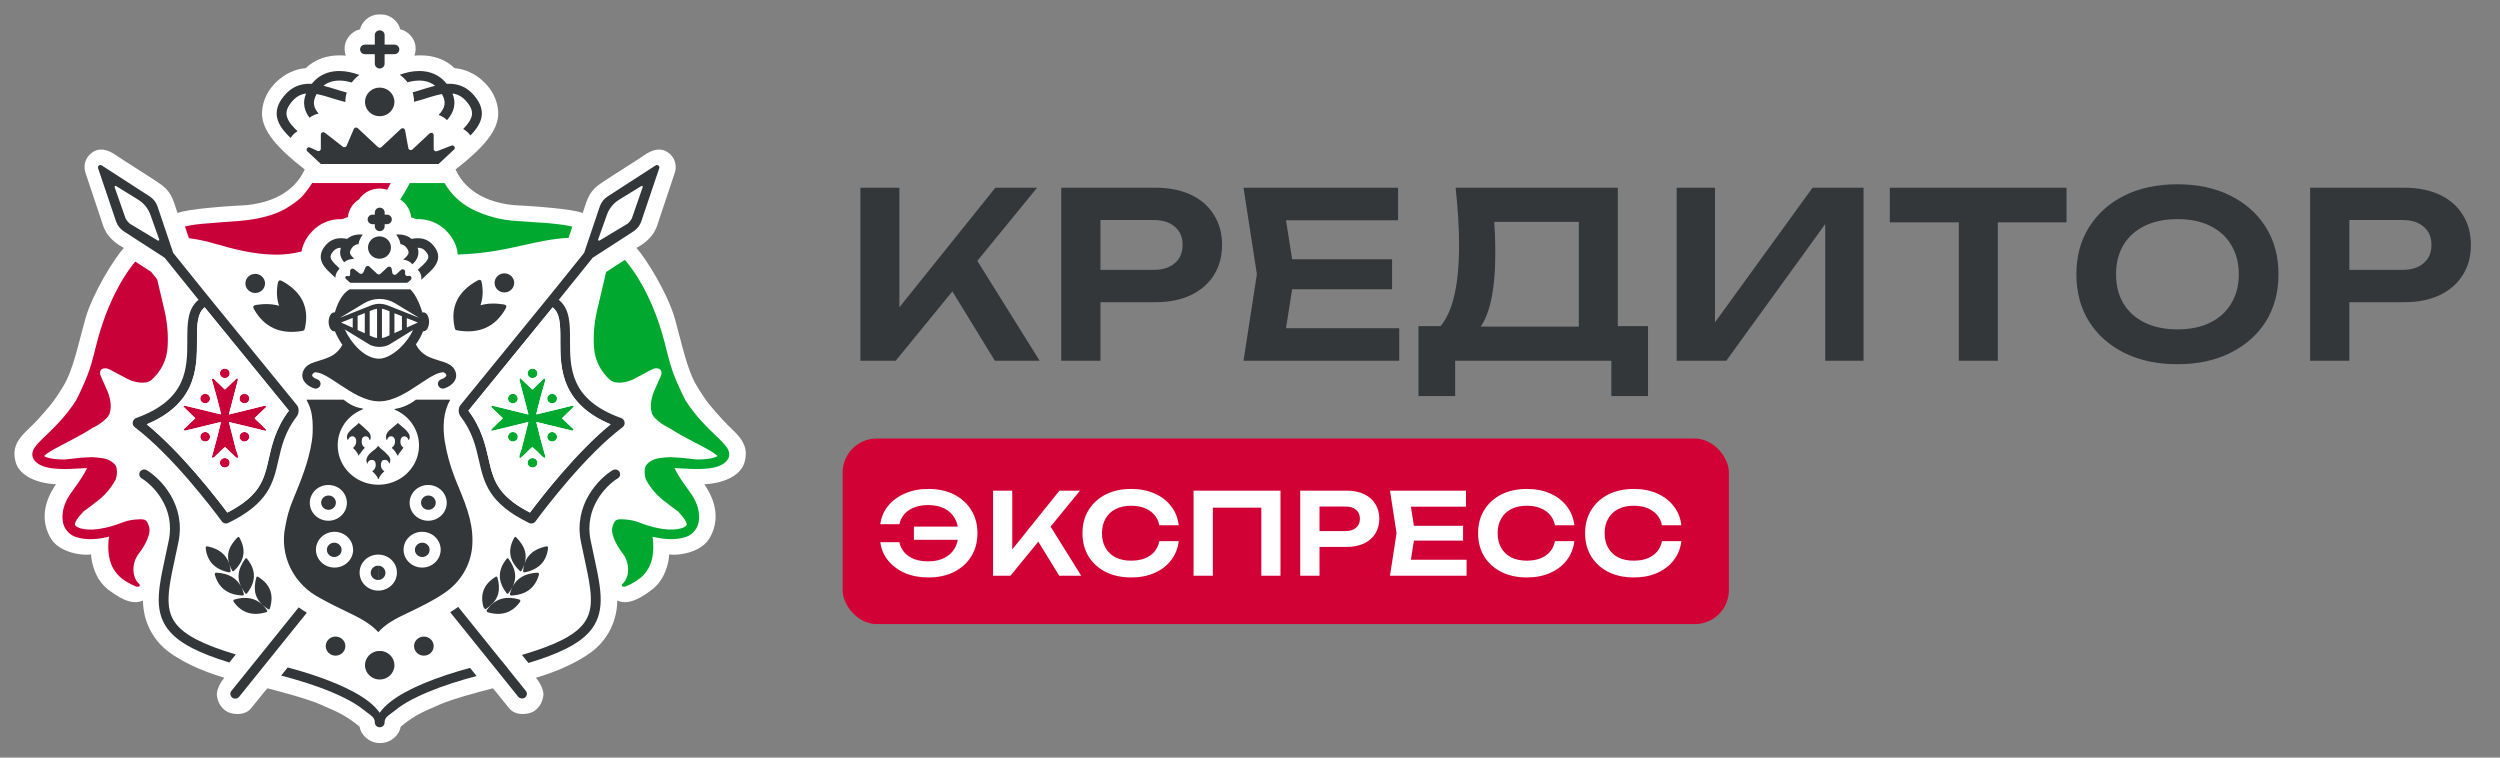 <svg width="165" height="50" viewBox="0 0 165 50" fill="none" xmlns="http://www.w3.org/2000/svg">
<rect x="0" y="0" width="165" height="50" fill="#808080" stroke="none"/>
<path d="M26.415 1.941C26.326 1.487 25.831 0.954 25.155 0.954H25.022C24.345 0.954 23.85 1.487 23.761 1.941C23.288 2.009 22.491 2.672 22.822 3.672C21.531 3.562 20.688 4 20.172 4.501C18.845 4.587 17.381 5.793 17.295 7.378C17.229 8.61 18.339 9.806 20.111 11.184C19.686 12.122 18.666 13.287 16.302 13.537C15.049 13.597 12.378 13.784 11.718 14.061C11.373 13.005 11.285 12.607 10.429 12.037C9.572 11.468 8.089 10.546 7.627 10.224C7.166 9.902 6.508 9.648 5.948 10.176C5.719 10.392 5.48 10.794 5.622 11.347C5.936 12.288 6.587 14.241 6.684 14.523C6.805 14.876 6.932 15.703 8.174 16.363C7.544 17.051 6.107 19.366 5.635 21.034C5.163 22.703 4.852 24.366 4.187 25.473C3.521 26.579 3.224 26.877 2.473 27.714C1.722 28.551 0.66 29.133 1.028 30.48C1.397 31.828 3.464 31.97 3.691 31.955C3.507 32.267 2.336 33.829 3.362 35.546C3.844 36.352 5.132 36.691 6.014 36.594C6.024 37.09 6.267 38.251 7.161 38.929C8.279 39.778 8.914 39.86 9.437 39.637C9.437 40.077 9.51 41.772 11.111 43.012C11.994 43.656 13.227 44.267 14.806 44.731C14.607 44.965 14.233 45.542 14.325 45.97C14.372 46.192 14.439 46.57 14.888 46.91C15.218 47.16 16.121 47.283 16.559 46.762C16.918 46.336 17.475 45.606 17.649 45.428C18.502 45.642 20.4 46.156 21.167 46.505C22.125 46.943 22.67 47.089 23.738 47.963C23.783 48.433 24.317 49.044 25.088 49.044C25.86 49.044 26.393 48.433 26.439 47.963C27.506 47.089 28.052 46.943 29.01 46.505C29.776 46.156 31.674 45.642 32.527 45.428C32.702 45.606 33.259 46.336 33.618 46.762C34.056 47.283 34.959 47.16 35.288 46.91C35.738 46.57 35.804 46.192 35.852 45.97C35.944 45.542 35.569 44.965 35.37 44.731C36.95 44.267 38.182 43.656 39.066 43.012C40.667 41.772 40.739 40.077 40.739 39.637C41.263 39.86 41.898 39.778 43.016 38.929C43.91 38.251 44.153 37.09 44.163 36.594C45.045 36.691 46.332 36.352 46.815 35.546C47.841 33.829 46.67 32.267 46.486 31.955C46.712 31.97 48.78 31.828 49.148 30.48C49.516 29.133 48.454 28.551 47.704 27.714C46.953 26.877 46.656 26.579 45.99 25.473C45.324 24.366 45.014 22.703 44.542 21.034C44.07 19.366 42.632 17.051 42.003 16.363C43.244 15.703 43.371 14.876 43.493 14.523C43.59 14.241 44.241 12.288 44.554 11.347C44.696 10.794 44.458 10.392 44.229 10.176C43.669 9.648 43.011 9.902 42.549 10.224C42.088 10.546 40.605 11.468 39.748 12.037C38.891 12.607 38.803 13.005 38.459 14.061C37.798 13.784 35.127 13.597 33.875 13.537C31.511 13.287 30.491 12.122 30.066 11.184C31.838 9.806 32.948 8.61 32.881 7.378C32.796 5.793 31.332 4.587 30.005 4.501C29.489 4 28.645 3.562 27.354 3.672C27.686 2.672 26.889 2.009 26.415 1.941Z" fill="white"/>
<path d="M25.061 2C25.239 2 25.384 2.141 25.384 2.315V2.945L26.032 2.945C26.211 2.945 26.356 3.086 26.356 3.26C26.356 3.434 26.211 3.575 26.032 3.575H25.384V4.205C25.384 4.379 25.239 4.521 25.061 4.521C24.882 4.521 24.737 4.379 24.737 4.205V3.575H24.089C23.91 3.575 23.765 3.434 23.765 3.26C23.765 3.086 23.91 2.945 24.089 2.945H24.737V2.315C24.737 2.141 24.882 2 25.061 2Z" fill="#333739"/>
<path d="M37.523 15.7L37.773 14.961C37.603 14.916 37.428 14.881 37.248 14.855C36.643 14.766 36.061 14.709 35.502 14.682C35.28 14.672 35.063 14.654 34.846 14.636C34.625 14.618 34.403 14.6 34.174 14.589C33.113 14.541 32.075 14.269 31.134 13.793C30.371 13.393 29.772 12.823 29.339 12.082H27.042C26.85 12.469 26.64 12.829 26.415 13.169C26.812 13.426 27.086 13.849 27.132 14.336C27.242 14.37 27.352 14.412 27.462 14.464C27.731 14.453 28.037 14.476 28.358 14.572C28.977 14.757 29.454 15.151 29.797 15.65C30.037 16.001 30.182 16.392 30.21 16.799C32.039 16.742 33.389 16.441 34.619 16.167C35.603 15.948 36.51 15.746 37.523 15.7Z" fill="#00A82F"/>
<path d="M25.557 12.525C25.397 12.473 25.225 12.445 25.047 12.445C24.479 12.445 23.979 12.73 23.69 13.161C23.288 13.415 23.01 13.838 22.961 14.327C22.842 14.362 22.722 14.407 22.603 14.463C22.396 14.456 22.168 14.469 21.929 14.52C21.227 14.67 20.676 15.086 20.288 15.655C20.089 15.947 19.956 16.267 19.902 16.601C19.345 16.736 18.792 16.808 18.26 16.808C16.728 16.808 15.291 16.399 14.302 16.118C14.037 16.042 13.804 15.976 13.61 15.929C13.307 15.854 12.952 15.788 12.544 15.73C12.518 15.727 12.493 15.724 12.467 15.721L12.207 14.949C12.555 14.863 12.952 14.803 13.397 14.768C14.162 14.702 14.937 14.642 15.721 14.589C16.579 14.527 17.365 14.373 18.08 14.125C18.548 13.966 19.046 13.687 19.573 13.289C20.022 12.947 20.324 12.507 20.623 12.053L20.654 12.082H25.786C25.716 12.232 25.64 12.38 25.557 12.525Z" fill="#C80138"/>
<path d="M34.877 43.757L34.449 43.226C35.6 42.888 36.479 42.557 37.143 42.213C38.046 41.745 38.527 41.267 38.771 40.742C39.018 40.211 39.046 39.582 38.937 38.761C38.861 38.182 38.722 37.54 38.561 36.796L38.561 36.794C38.491 36.474 38.418 36.135 38.344 35.774C37.839 33.318 39.506 31.598 40.433 31.034C40.584 30.942 40.784 30.987 40.879 31.134C40.974 31.282 40.928 31.476 40.776 31.569C39.976 32.055 38.547 33.549 38.979 35.651C39.049 35.992 39.12 36.321 39.188 36.636C39.352 37.394 39.5 38.075 39.58 38.68C39.694 39.543 39.681 40.312 39.361 41.001C39.038 41.697 38.426 42.263 37.447 42.769C36.783 43.113 35.939 43.436 34.877 43.757Z" fill="#333739"/>
<path d="M31.456 44.618L31.023 44.08C30.021 44.351 28.941 44.696 27.968 45.103C27.113 45.462 26.323 45.875 25.741 46.34C25.473 46.553 25.237 46.788 25.061 47.044C24.884 46.788 24.648 46.553 24.381 46.34C23.799 45.875 23.008 45.462 22.153 45.103C21.144 44.681 20.021 44.325 18.989 44.05L18.555 44.589C19.633 44.867 20.835 45.237 21.897 45.682C22.728 46.03 23.455 46.416 23.97 46.827C24.085 46.919 24.186 46.994 24.275 47.06C24.588 47.293 24.737 47.403 24.737 47.685C24.737 47.859 24.882 48 25.061 48C25.239 48 25.384 47.859 25.384 47.685C25.384 47.403 25.533 47.293 25.846 47.06C25.935 46.994 26.036 46.919 26.151 46.827C26.666 46.416 27.393 46.03 28.224 45.682C29.25 45.253 30.407 44.892 31.456 44.618Z" fill="#333739"/>
<path d="M12.674 42.769C13.315 43.102 14.125 43.414 15.137 43.725L15.564 43.194C14.466 42.867 13.622 42.546 12.978 42.213C12.075 41.745 11.594 41.267 11.35 40.742C11.104 40.211 11.075 39.582 11.184 38.761C11.26 38.183 11.399 37.541 11.56 36.797L11.56 36.794C11.63 36.474 11.703 36.135 11.777 35.774C12.282 33.318 10.615 31.598 9.688 31.034C9.537 30.942 9.337 30.987 9.242 31.134C9.147 31.282 9.193 31.476 9.345 31.569C10.145 32.055 11.574 33.549 11.142 35.651C11.072 35.992 11.001 36.321 10.933 36.636L10.932 36.641C10.768 37.397 10.621 38.077 10.541 38.68C10.427 39.543 10.44 40.312 10.76 41.001C11.083 41.697 11.695 42.263 12.674 42.769Z" fill="#333739"/>
<path d="M10.375 18.44L9.973 17.941L8.926 17.264C8.551 17.718 8.203 18.235 7.881 18.815C7.2 20.042 6.718 21.342 6.374 22.695C6.264 23.151 6.147 23.595 6.024 24.028C5.865 24.566 5.659 25.076 5.425 25.587C5.291 25.887 5.158 26.167 5.017 26.432C4.329 27.497 3.586 28.209 3.028 28.743L3.027 28.744C2.952 28.816 2.879 28.886 2.811 28.952C2.668 29.091 2.537 29.223 2.432 29.347C2.329 29.469 2.234 29.602 2.18 29.745C2.122 29.898 2.108 30.069 2.185 30.241C2.256 30.402 2.389 30.523 2.536 30.618C2.903 30.856 3.429 30.929 3.923 30.949C4.411 30.969 4.936 30.939 5.375 30.913L5.376 30.913L5.431 30.909C5.545 30.903 5.651 30.897 5.75 30.892C5.522 31.368 5.219 31.791 4.911 32.222L4.91 32.222C4.814 32.357 4.716 32.493 4.621 32.631C4.313 33.091 4.148 33.556 4.125 34.024C4.107 34.418 4.194 34.741 4.387 34.993C4.415 35.029 4.444 35.064 4.474 35.096C4.52 35.15 4.573 35.197 4.631 35.24C4.798 35.371 4.985 35.451 5.184 35.491C5.678 35.624 6.351 35.626 7.196 35.424C7.126 35.877 7.128 36.313 7.2 36.731C7.379 37.745 8.003 38.303 8.966 38.707C9.025 38.729 9.085 38.734 9.145 38.72C9.164 38.717 9.181 38.708 9.195 38.696C9.209 38.683 9.219 38.667 9.224 38.649C9.23 38.631 9.229 38.612 9.224 38.594C9.218 38.576 9.207 38.56 9.193 38.548C8.661 38.075 8.709 37.118 9.153 36.545C9.417 36.218 9.626 35.853 9.772 35.464C9.873 35.185 9.896 34.953 9.841 34.767C9.703 34.303 9.579 34.25 9.132 34.276C8.729 34.298 8.403 34.358 8.156 34.456L8.134 34.464C8.123 34.467 8.112 34.47 8.101 34.475C6.516 35.092 5.558 35.009 5.128 34.8C5.047 34.761 4.989 34.712 4.947 34.652C4.943 34.639 4.941 34.625 4.942 34.608C4.945 34.517 5.011 34.355 5.213 34.098C5.296 33.993 5.393 33.882 5.502 33.765C5.787 33.563 6.061 33.356 6.326 33.142C6.874 32.748 7.322 32.237 7.633 31.65C7.716 31.422 7.74 31.178 7.702 30.94C7.667 30.542 7.11 30.283 6.753 30.237C6.395 30.193 6.159 30.171 6.044 30.171C5.531 30.188 5.054 30.228 4.614 30.29C4.493 30.308 4.382 30.319 4.28 30.326C4.169 30.326 4.059 30.324 3.951 30.32C3.475 30.3 3.113 30.23 2.906 30.101C2.918 30.087 2.935 30.07 2.957 30.05C3.143 29.881 3.508 29.674 4.004 29.412C4.104 29.359 4.209 29.305 4.318 29.248L4.332 29.241C4.884 28.953 5.524 28.62 6.111 28.239C6.459 28.074 6.775 27.864 7.035 27.597C7.089 27.541 7.135 27.478 7.171 27.411C7.219 27.358 7.245 27.293 7.249 27.226C7.383 26.795 7.266 26.245 7.11 25.859C6.973 25.536 6.826 25.205 6.67 24.864C6.443 24.367 6.856 24.174 7.268 24.4C7.649 24.608 8.032 24.811 8.417 25.01C8.85 25.229 9.579 25.401 9.992 25.083C10.621 24.531 11.003 23.765 11.058 22.947C11.113 22.182 11.054 21.395 10.879 20.586C10.711 19.848 10.543 19.133 10.375 18.44Z" fill="#C80138"/>
<path d="M40.007 17.95L39.99 17.971C39.973 18.073 39.955 18.166 39.934 18.251C39.751 19.003 39.568 19.781 39.384 20.586C39.21 21.395 39.151 22.182 39.206 22.947C39.261 23.765 39.643 24.531 40.272 25.083C40.684 25.401 41.413 25.229 41.847 25.01C42.232 24.811 42.615 24.608 42.995 24.4C43.408 24.174 43.821 24.367 43.594 24.864C43.438 25.205 43.291 25.536 43.153 25.859C42.997 26.245 42.881 26.795 43.014 27.226C43.019 27.293 43.045 27.358 43.092 27.411C43.129 27.478 43.174 27.541 43.229 27.597C43.488 27.864 43.805 28.074 44.153 28.239C44.739 28.62 45.378 28.953 45.93 29.24L45.931 29.241C46.045 29.3 46.155 29.357 46.26 29.412C46.756 29.674 47.12 29.881 47.306 30.05C47.329 30.07 47.345 30.087 47.358 30.101C47.15 30.23 46.788 30.3 46.313 30.32C46.205 30.324 46.095 30.326 45.983 30.326C45.882 30.319 45.771 30.308 45.65 30.29C45.21 30.228 44.733 30.188 44.219 30.171C44.105 30.171 43.869 30.193 43.511 30.237C43.153 30.283 42.596 30.542 42.562 30.94C42.524 31.178 42.547 31.422 42.631 31.65C42.942 32.237 43.389 32.748 43.938 33.142C44.202 33.356 44.477 33.563 44.762 33.765C44.871 33.882 44.968 33.993 45.051 34.098C45.253 34.355 45.319 34.517 45.322 34.608C45.322 34.625 45.321 34.639 45.316 34.652C45.275 34.712 45.216 34.761 45.136 34.8C44.706 35.009 43.748 35.092 42.163 34.475C42.154 34.471 42.145 34.468 42.136 34.466L42.13 34.464L42.108 34.456C41.86 34.358 41.535 34.298 41.131 34.276C40.684 34.25 40.561 34.303 40.423 34.767C40.368 34.953 40.391 35.185 40.492 35.464C40.638 35.853 40.847 36.218 41.111 36.545C41.554 37.118 41.603 38.075 41.071 38.548C41.056 38.56 41.046 38.576 41.04 38.594C41.035 38.612 41.034 38.631 41.039 38.649C41.044 38.667 41.054 38.683 41.069 38.696C41.083 38.708 41.1 38.717 41.119 38.72C41.179 38.734 41.238 38.729 41.298 38.707C42.261 38.303 42.885 37.745 43.064 36.731C43.136 36.313 43.137 35.877 43.067 35.424C43.913 35.626 44.586 35.624 45.08 35.491C45.278 35.451 45.465 35.371 45.633 35.24C45.691 35.197 45.744 35.15 45.789 35.096C45.819 35.064 45.849 35.029 45.877 34.993C46.07 34.741 46.157 34.418 46.138 34.024C46.115 33.556 45.95 33.091 45.643 32.631C45.547 32.493 45.45 32.357 45.353 32.222L45.353 32.221C45.044 31.791 44.741 31.368 44.514 30.892C44.612 30.897 44.719 30.903 44.833 30.909L44.888 30.913C45.327 30.938 45.852 30.969 46.34 30.949C46.834 30.929 47.361 30.856 47.727 30.618C47.875 30.523 48.007 30.402 48.079 30.241C48.155 30.069 48.142 29.898 48.084 29.745C48.03 29.602 47.935 29.469 47.832 29.347C47.726 29.223 47.595 29.091 47.453 28.952C47.384 28.885 47.312 28.816 47.236 28.743C46.678 28.209 45.935 27.497 45.246 26.432C45.105 26.167 44.973 25.887 44.838 25.587C44.605 25.076 44.398 24.566 44.24 24.028C44.116 23.595 43.999 23.151 43.889 22.695C43.545 21.342 43.064 20.042 42.383 18.815C42.034 18.186 41.654 17.631 41.242 17.151L40.007 17.95Z" fill="#00A82F"/>
<path d="M32.029 40.221L31.91 40.073C31.667 39.211 31.936 38.543 32.716 38.069C32.771 38.035 32.809 38.051 32.829 38.117C32.882 38.29 32.914 38.474 32.927 38.67C32.974 39.404 32.599 39.846 32.037 40.216C32.035 40.218 32.032 40.219 32.029 40.221Z" fill="#333739"/>
<path d="M32.108 40.319L32.176 40.403L32.179 40.404L32.183 40.406L32.19 40.408C33.082 40.674 33.789 40.45 34.312 39.738C34.376 39.65 34.352 39.59 34.241 39.559C33.333 39.305 32.63 39.54 32.132 40.265C32.119 40.284 32.111 40.303 32.108 40.319Z" fill="#333739"/>
<path d="M31.046 8.941C31.337 8.642 31.607 8.308 31.73 7.927C31.872 7.49 31.811 7.03 31.483 6.551C31.028 5.888 30.478 5.595 29.873 5.539C29.744 5.527 29.614 5.525 29.484 5.533C28.835 4.707 27.872 4.583 27.013 4.754C26.798 4.797 26.586 4.858 26.381 4.933C26.578 5.071 26.752 5.24 26.895 5.431C26.977 5.408 27.06 5.388 27.142 5.372C27.731 5.255 28.287 5.314 28.716 5.658C28.527 5.705 28.341 5.76 28.161 5.815C28.087 5.838 28.013 5.861 27.941 5.883L27.931 5.886C27.69 5.961 27.458 6.033 27.232 6.092C27.293 6.29 27.326 6.501 27.327 6.719C27.604 6.65 27.878 6.565 28.137 6.484C28.211 6.461 28.284 6.438 28.355 6.416C28.644 6.328 28.913 6.252 29.165 6.206C29.269 6.39 29.321 6.547 29.338 6.682C29.362 6.869 29.325 7.038 29.232 7.211C29.166 7.334 29.073 7.458 28.953 7.588C29.159 7.661 29.349 7.777 29.505 7.93C29.622 7.796 29.726 7.653 29.807 7.502C29.951 7.232 30.023 6.935 29.981 6.604C29.963 6.462 29.924 6.318 29.864 6.172C30.241 6.22 30.604 6.405 30.944 6.901C31.174 7.237 31.19 7.5 31.113 7.737C31.033 7.982 30.844 8.233 30.57 8.513C30.759 8.62 30.921 8.768 31.046 8.941Z" fill="#333739"/>
<path d="M28.63 9.88C28.627 9.871 28.625 9.863 28.624 9.853C28.623 9.847 28.623 9.84 28.623 9.833V8.923C28.623 8.909 28.621 8.895 28.618 8.883C28.602 8.821 28.549 8.779 28.49 8.768C28.485 8.767 28.48 8.766 28.475 8.766C28.432 8.762 28.386 8.775 28.349 8.809L27.222 9.862C27.133 9.945 26.987 9.904 26.954 9.792C26.953 9.787 26.951 9.781 26.95 9.776L26.733 8.591L26.732 8.586L26.731 8.583L26.73 8.577L26.729 8.575C26.697 8.463 26.551 8.422 26.462 8.505L25.173 9.709C25.11 9.767 25.011 9.767 24.948 9.709L23.612 8.461C23.53 8.384 23.394 8.412 23.351 8.514L22.877 9.62C22.835 9.717 22.71 9.748 22.626 9.683L21.438 8.758C21.396 8.726 21.347 8.717 21.302 8.727C21.289 8.73 21.277 8.734 21.266 8.74C21.213 8.764 21.175 8.815 21.175 8.881V9.815C21.175 9.881 21.135 9.934 21.081 9.958L21.08 9.959C21.044 9.974 21.003 9.978 20.963 9.965C20.956 9.963 20.949 9.96 20.943 9.957L20.467 9.735C20.372 9.691 20.282 9.741 20.248 9.815C20.223 9.87 20.229 9.938 20.285 9.991L21.175 10.822H28.947L29.966 9.87C30.059 9.783 30.013 9.652 29.918 9.611C29.91 9.607 29.902 9.605 29.894 9.602C29.863 9.595 29.829 9.596 29.793 9.61L28.845 9.979C28.817 9.99 28.789 9.993 28.763 9.989C28.755 9.988 28.748 9.987 28.741 9.985C28.689 9.97 28.646 9.932 28.63 9.88Z" fill="#333739"/>
<path d="M25.174 7.665C25.657 7.61 26.032 7.211 26.032 6.726C26.032 6.204 25.597 5.781 25.061 5.781C24.811 5.781 24.583 5.872 24.411 6.023C24.373 6.056 24.338 6.093 24.305 6.131C24.17 6.294 24.089 6.501 24.089 6.726C24.089 6.761 24.091 6.795 24.095 6.829C24.148 7.303 24.56 7.671 25.061 7.671L25.061 7.671C25.099 7.671 25.137 7.669 25.174 7.665L25.174 7.665Z" fill="#333739"/>
<path d="M21.027 7.495C20.869 7.307 20.771 7.132 20.734 6.955C20.693 6.759 20.718 6.52 20.897 6.206C21.149 6.252 21.418 6.328 21.707 6.416C21.778 6.438 21.851 6.461 21.925 6.484C22.203 6.571 22.496 6.662 22.794 6.733C22.794 6.521 22.823 6.309 22.885 6.106C22.641 6.045 22.391 5.967 22.131 5.886L22.128 5.885C22.053 5.862 21.978 5.838 21.901 5.815C21.721 5.76 21.535 5.705 21.346 5.658C21.775 5.314 22.331 5.255 22.92 5.372C23.019 5.391 23.118 5.416 23.215 5.445C23.355 5.254 23.526 5.086 23.719 4.948C23.503 4.866 23.277 4.8 23.049 4.754C22.19 4.583 21.227 4.707 20.578 5.533C20.448 5.525 20.318 5.527 20.189 5.539C19.584 5.595 19.034 5.888 18.58 6.551C18.252 7.03 18.19 7.49 18.332 7.927C18.483 8.391 18.83 8.765 19.178 9.102C19.297 8.925 19.454 8.772 19.638 8.659C19.365 8.395 19.068 8.102 18.95 7.737C18.872 7.5 18.888 7.237 19.118 6.901C19.458 6.405 19.821 6.22 20.198 6.172C20.07 6.486 20.037 6.788 20.1 7.082C20.153 7.336 20.273 7.563 20.428 7.771C20.604 7.637 20.809 7.542 21.027 7.495Z" fill="#333739"/>
<path d="M25.061 44.849C25.597 44.849 26.032 44.426 26.032 43.904C26.032 43.408 25.64 43.002 25.14 42.962C25.087 42.969 25.03 42.972 24.972 42.972L24.951 42.972L24.935 42.972C24.926 42.971 24.916 42.971 24.907 42.971C24.444 43.042 24.089 43.433 24.089 43.904C24.089 44.426 24.524 44.849 25.061 44.849Z" fill="#333739"/>
<path d="M29.712 40.408L34.199 45.98C34.309 46.117 34.513 46.141 34.653 46.034C34.713 45.988 34.752 45.926 34.769 45.859C34.787 45.771 34.768 45.676 34.706 45.6L33.527 44.135L33.534 44.133L33.099 43.593L33.092 43.595L30.241 40.055C30.197 40.087 30.152 40.118 30.107 40.149C29.977 40.239 29.845 40.325 29.712 40.408Z" fill="#333739"/>
<path d="M20.251 40.44C20.064 40.331 19.885 40.212 19.714 40.085L15.272 45.6C15.217 45.669 15.196 45.752 15.206 45.832C15.212 45.884 15.232 45.935 15.264 45.978C15.282 46.002 15.303 46.024 15.327 46.042C15.468 46.15 15.672 46.126 15.782 45.989L20.251 40.44Z" fill="#333739"/>
<path d="M33.446 39.164C32.838 38.386 32.836 37.624 33.441 36.879C33.482 36.828 33.524 36.83 33.566 36.886C33.679 37.035 33.775 37.201 33.857 37.384C34.078 37.885 34.031 38.312 33.833 38.716C34.129 38.152 34.662 37.846 35.432 37.799C35.55 37.791 35.594 37.84 35.564 37.947C35.314 38.806 34.714 39.257 33.764 39.301C33.672 39.305 33.636 39.265 33.657 39.183C33.696 39.031 33.747 38.891 33.809 38.764C33.738 38.9 33.65 39.034 33.55 39.167C33.544 39.175 33.537 39.181 33.528 39.185C33.519 39.189 33.509 39.191 33.499 39.191C33.489 39.19 33.479 39.188 33.47 39.183C33.461 39.179 33.453 39.172 33.446 39.164Z" fill="#333739"/>
<path d="M34.319 37.688C33.607 37.028 33.483 36.292 33.948 35.48C33.98 35.424 34.02 35.42 34.07 35.468C34.202 35.595 34.322 35.74 34.43 35.905C34.724 36.355 34.748 36.775 34.621 37.196C34.816 36.606 35.282 36.229 36.019 36.066C36.132 36.04 36.183 36.081 36.17 36.189C36.067 37.057 35.559 37.584 34.648 37.771C34.56 37.788 34.519 37.756 34.526 37.672C34.54 37.519 34.566 37.377 34.606 37.244C34.559 37.387 34.495 37.53 34.42 37.675C34.416 37.683 34.409 37.69 34.401 37.695C34.394 37.7 34.385 37.703 34.375 37.705C34.365 37.706 34.355 37.705 34.345 37.702C34.335 37.699 34.327 37.694 34.319 37.688Z" fill="#333739"/>
<path d="M17.031 38.069C17.843 38.562 18.1 39.266 17.804 40.18C17.801 40.189 17.795 40.198 17.788 40.205C17.782 40.212 17.773 40.218 17.764 40.221C17.755 40.224 17.745 40.226 17.735 40.225C17.726 40.224 17.717 40.221 17.709 40.216C17.569 40.124 17.44 40.027 17.327 39.922C17.43 40.02 17.526 40.135 17.615 40.265C17.662 40.334 17.643 40.382 17.557 40.408C16.665 40.674 15.958 40.45 15.435 39.738C15.371 39.65 15.395 39.59 15.506 39.559C16.236 39.354 16.834 39.467 17.299 39.896C16.976 39.586 16.785 39.205 16.819 38.67C16.832 38.474 16.865 38.29 16.918 38.117C16.938 38.051 16.975 38.035 17.031 38.069Z" fill="#333739"/>
<path d="M16.305 36.879C16.911 37.624 16.909 38.386 16.3 39.164C16.294 39.172 16.286 39.179 16.277 39.183C16.268 39.188 16.258 39.19 16.248 39.191C16.238 39.191 16.228 39.189 16.219 39.185C16.21 39.181 16.202 39.175 16.197 39.167C16.096 39.034 16.008 38.899 15.937 38.763C15.999 38.89 16.05 39.03 16.089 39.183C16.11 39.265 16.075 39.305 15.983 39.301C15.033 39.257 14.433 38.806 14.183 37.947C14.152 37.84 14.196 37.791 14.315 37.799C15.086 37.847 15.619 38.153 15.914 38.717C15.716 38.313 15.669 37.885 15.89 37.384C15.971 37.201 16.068 37.035 16.18 36.886C16.223 36.83 16.264 36.828 16.305 36.879Z" fill="#333739"/>
<path d="M15.798 35.48C16.263 36.292 16.14 37.028 15.427 37.688C15.42 37.694 15.411 37.699 15.401 37.702C15.392 37.705 15.382 37.706 15.372 37.705C15.362 37.703 15.352 37.7 15.345 37.695C15.337 37.69 15.331 37.683 15.326 37.675C15.252 37.533 15.19 37.393 15.143 37.254C15.181 37.383 15.207 37.523 15.22 37.672C15.227 37.756 15.187 37.788 15.098 37.771C14.187 37.584 13.68 37.057 13.577 36.189C13.564 36.081 13.614 36.04 13.727 36.066C14.461 36.228 14.926 36.602 15.122 37.187C14.999 36.769 15.024 36.352 15.316 35.905C15.424 35.74 15.544 35.595 15.676 35.468C15.726 35.42 15.767 35.424 15.798 35.48Z" fill="#333739"/>
<path d="M28.623 42.644C28.623 42.992 28.333 43.274 27.975 43.274C27.617 43.274 27.327 42.992 27.327 42.644C27.327 42.296 27.617 42.014 27.975 42.014C28.333 42.014 28.623 42.296 28.623 42.644Z" fill="#333739"/>
<path d="M22.794 42.644C22.794 42.992 22.504 43.274 22.146 43.274C21.788 43.274 21.498 42.992 21.498 42.644C21.498 42.296 21.788 42.014 22.146 42.014C22.504 42.014 22.794 42.296 22.794 42.644Z" fill="#333739"/>
<path d="M30.006 21.613C29.712 20.267 30.213 19.234 31.508 18.516C31.668 18.427 31.763 18.467 31.794 18.635C31.899 19.196 31.871 19.701 31.712 20.148C32.157 20.02 32.663 20 33.231 20.089C33.413 20.117 33.462 20.206 33.378 20.356C32.698 21.573 31.631 22.056 30.177 21.805C30.078 21.788 30.029 21.747 30.031 21.682C30.02 21.664 30.012 21.64 30.006 21.613Z" fill="#333739"/>
<path d="M33.29 19.301C33.647 19.301 33.937 19.019 33.937 18.671C33.937 18.323 33.647 18.041 33.29 18.041C32.932 18.041 32.642 18.323 32.642 18.671C32.642 19.019 32.932 19.301 33.29 19.301Z" fill="#333739"/>
<path d="M18.625 18.55C19.921 19.269 20.422 20.301 20.128 21.648C20.122 21.675 20.113 21.698 20.103 21.717C20.105 21.782 20.056 21.823 19.956 21.84C18.503 22.091 17.436 21.608 16.755 20.392C16.671 20.241 16.72 20.152 16.902 20.124C17.471 20.035 17.977 20.055 18.421 20.183C18.262 19.736 18.235 19.231 18.339 18.669C18.37 18.501 18.466 18.462 18.625 18.55Z" fill="#333739"/>
<path d="M16.196 18.706C16.196 19.054 16.486 19.337 16.844 19.337C17.202 19.337 17.492 19.054 17.492 18.706C17.492 18.358 17.202 18.076 16.844 18.076C16.486 18.076 16.196 18.358 16.196 18.706Z" fill="#333739"/>
<path fill-rule="evenodd" clip-rule="evenodd" d="M23.077 19.098C22.503 19.408 22.21 20.233 22.1 20.619C22.087 20.616 22.074 20.615 22.06 20.615C21.855 20.615 21.689 20.895 21.689 21.241C21.689 21.587 21.855 21.867 22.06 21.867C22.074 21.867 22.088 21.866 22.102 21.863C22.235 22.172 22.402 22.474 22.597 22.756C22.49 22.973 22.216 23.357 21.734 23.566C21.508 23.665 21.295 23.732 21.095 23.793L21.038 23.811C20.864 23.863 20.684 23.918 20.532 23.987C20.281 24.102 20.055 24.282 19.973 24.613C19.89 24.948 20.067 25.204 20.236 25.353C20.402 25.5 20.605 25.591 20.733 25.632C20.903 25.685 21.086 25.595 21.141 25.429C21.197 25.264 21.104 25.086 20.933 25.032C20.865 25.011 20.751 24.958 20.672 24.887C20.595 24.819 20.597 24.783 20.603 24.76C20.621 24.685 20.657 24.633 20.771 24.576C20.917 24.559 21.123 24.609 21.418 24.759C21.703 24.904 22.015 25.111 22.364 25.343L22.454 25.403C22.831 25.653 23.243 25.923 23.668 26.128C24.093 26.334 24.554 26.489 25.03 26.489C25.506 26.489 25.967 26.334 26.392 26.128C26.817 25.923 27.229 25.653 27.606 25.403L27.695 25.343C28.044 25.111 28.357 24.904 28.642 24.759C28.937 24.609 29.143 24.559 29.289 24.576C29.402 24.633 29.439 24.685 29.457 24.76C29.463 24.783 29.465 24.819 29.388 24.887C29.308 24.958 29.195 25.011 29.127 25.032C28.956 25.086 28.863 25.264 28.919 25.429C28.974 25.595 29.157 25.685 29.327 25.632C29.455 25.591 29.658 25.5 29.824 25.353C29.993 25.204 30.17 24.948 30.087 24.613C30.005 24.282 29.779 24.102 29.527 23.987C29.376 23.918 29.196 23.863 29.022 23.811L28.965 23.793C28.765 23.732 28.552 23.665 28.326 23.566C27.823 23.348 27.547 22.941 27.451 22.729C27.642 22.46 27.804 22.168 27.92 21.865L27.926 21.866C27.933 21.867 27.941 21.867 27.949 21.867C28.154 21.867 28.32 21.587 28.32 21.241C28.32 20.895 28.154 20.615 27.949 20.615C27.925 20.615 27.901 20.619 27.878 20.627C27.768 20.264 27.495 19.489 27.083 19.098C26.45 19.099 25.706 19.098 24.933 19.098H24.912C24.304 19.098 23.679 19.098 23.077 19.098ZM24.486 20.158L22.429 20.98L24.029 20.014C24.658 19.634 25.454 19.636 26.082 20.017L27.62 20.951L27.617 20.961L25.589 20.157C25.235 20.016 24.839 20.017 24.486 20.158ZM24.609 20.45C24.698 20.414 24.791 20.39 24.885 20.377V22.309C24.773 22.295 24.664 22.264 24.56 22.216L24.4 22.143V20.533L24.609 20.45ZM24.076 20.662V21.996L23.603 21.782V20.851L24.076 20.662ZM22.52 21.29L23.279 21.634V20.98L22.52 21.283V21.29ZM25.209 22.307V20.379C25.297 20.392 25.383 20.415 25.467 20.448L25.708 20.544V22.131L25.516 22.217C25.418 22.262 25.314 22.292 25.209 22.307ZM26.851 21.615L27.573 21.289V21.284L26.851 20.997V21.615ZM26.527 21.761V20.869L26.032 20.673V21.985L26.527 21.761ZM27.258 21.779L25.652 22.764C25.262 22.94 24.812 22.939 24.423 22.762L22.755 21.744C22.98 22.224 23.294 22.676 23.657 23.022C24.101 23.447 24.586 23.684 25.047 23.673C25.403 23.666 25.895 23.428 26.364 22.998C26.735 22.659 27.058 22.229 27.258 21.779Z" fill="#333739"/>
<path d="M25.387 14.021C25.387 13.847 25.242 13.706 25.063 13.706C24.884 13.706 24.739 13.847 24.739 14.021V14.166H24.589C24.41 14.166 24.265 14.307 24.265 14.482C24.265 14.655 24.41 14.797 24.589 14.797H24.739V14.942C24.739 15.116 24.884 15.257 25.063 15.257C25.242 15.257 25.387 15.116 25.387 14.942V14.797H25.536C25.715 14.797 25.86 14.655 25.86 14.482C25.86 14.307 25.715 14.166 25.536 14.166H25.387V14.021Z" fill="#333739"/>
<path d="M23.66 16.109C23.7 15.877 23.801 15.664 23.945 15.487C23.596 15.447 23.214 15.506 22.907 15.767C22.686 15.722 22.446 15.7 22.206 15.752C21.881 15.821 21.598 16.013 21.368 16.351C21.167 16.647 21.123 16.945 21.215 17.23C21.299 17.491 21.487 17.709 21.665 17.887C21.753 17.976 21.848 18.064 21.939 18.147L21.948 18.156C22.014 18.216 22.077 18.275 22.138 18.334C22.137 18.257 22.149 18.18 22.172 18.108C22.199 18.023 22.242 17.941 22.299 17.869C22.338 17.82 22.377 17.769 22.414 17.718L22.388 17.694C22.295 17.607 22.208 17.528 22.13 17.449C21.964 17.283 21.869 17.154 21.833 17.042C21.805 16.955 21.803 16.853 21.908 16.698C22.059 16.476 22.207 16.396 22.344 16.367C22.394 16.357 22.446 16.352 22.503 16.352C22.447 16.512 22.432 16.674 22.466 16.836C22.506 17.022 22.603 17.179 22.717 17.312C22.837 17.205 22.988 17.133 23.148 17.109C23.222 17.097 23.299 17.085 23.378 17.072C23.361 17.056 23.344 17.041 23.327 17.025C23.178 16.884 23.117 16.787 23.101 16.709C23.088 16.648 23.091 16.542 23.23 16.353C23.338 16.205 23.484 16.128 23.66 16.109Z" fill="#333739"/>
<path d="M27.862 18.414C27.841 18.435 27.821 18.455 27.802 18.476C27.823 18.339 27.806 18.202 27.757 18.078C27.717 17.978 27.655 17.884 27.576 17.804C27.615 17.768 27.653 17.732 27.691 17.698L27.696 17.693C27.791 17.607 27.878 17.527 27.957 17.448C28.124 17.282 28.219 17.153 28.256 17.041C28.284 16.955 28.285 16.854 28.18 16.699C28.043 16.499 27.909 16.416 27.787 16.379C27.719 16.359 27.645 16.35 27.561 16.352C27.584 16.418 27.6 16.484 27.608 16.551C27.634 16.749 27.589 16.926 27.506 17.083C27.432 17.221 27.327 17.342 27.219 17.447L27.192 17.417C27.064 17.273 26.884 17.178 26.693 17.149C26.666 17.145 26.638 17.141 26.611 17.137C26.656 17.098 26.699 17.061 26.738 17.023C26.835 16.932 26.896 16.857 26.931 16.792C26.963 16.733 26.973 16.683 26.966 16.629C26.958 16.57 26.927 16.48 26.834 16.353C26.731 16.213 26.596 16.137 26.433 16.113C26.392 15.878 26.291 15.663 26.144 15.484C26.488 15.45 26.86 15.513 27.16 15.769L27.169 15.767C27.419 15.716 27.699 15.694 27.977 15.777C28.265 15.863 28.513 16.05 28.719 16.35C28.922 16.646 28.966 16.944 28.873 17.231C28.788 17.492 28.599 17.71 28.42 17.888C28.331 17.977 28.235 18.064 28.144 18.148L28.135 18.157C28.039 18.244 27.948 18.328 27.862 18.414Z" fill="#333739"/>
<path d="M25.046 17.076C25.465 17.076 25.804 16.746 25.804 16.338C25.804 15.931 25.465 15.601 25.046 15.601C24.627 15.601 24.288 15.931 24.288 16.338C24.288 16.746 24.627 17.076 25.046 17.076Z" fill="#333739"/>
<path d="M23.109 17.888V18.124C23.109 18.204 23.023 18.257 22.949 18.222C22.834 18.169 22.732 18.313 22.823 18.398L23.062 18.621C23.092 18.65 23.132 18.665 23.174 18.665H26.83C26.872 18.665 26.912 18.65 26.942 18.621L27.113 18.462C27.235 18.348 27.106 18.154 26.949 18.215C26.848 18.254 26.737 18.181 26.737 18.075V17.93C26.737 17.791 26.566 17.72 26.463 17.816L26.167 18.093C26.074 18.18 25.918 18.131 25.895 18.007L25.844 17.727C25.821 17.603 25.666 17.554 25.573 17.641L25.114 18.069C25.052 18.128 24.953 18.128 24.89 18.069L24.384 17.597C24.302 17.52 24.166 17.548 24.122 17.65L23.98 17.981C23.939 18.078 23.814 18.109 23.73 18.043L23.372 17.765C23.266 17.682 23.109 17.756 23.109 17.888Z" fill="#333739"/>
<path d="M22.169 33.175C22.169 33.436 21.951 33.648 21.683 33.648C21.415 33.648 21.197 33.436 21.197 33.175C21.197 32.914 21.415 32.703 21.683 32.703C21.951 32.703 22.169 32.914 22.169 33.175Z" fill="#333739"/>
<path d="M28.759 33.175C28.759 33.436 28.542 33.648 28.274 33.648C28.005 33.648 27.788 33.436 27.788 33.175C27.788 32.914 28.005 32.703 28.274 32.703C28.542 32.703 28.759 32.914 28.759 33.175Z" fill="#333739"/>
<path d="M22.546 36.29C22.546 36.551 22.328 36.763 22.06 36.763C21.792 36.763 21.574 36.551 21.574 36.29C21.574 36.029 21.792 35.817 22.06 35.817C22.328 35.817 22.546 36.029 22.546 36.29Z" fill="#333739"/>
<path d="M27.869 36.763C28.137 36.763 28.355 36.551 28.355 36.29C28.355 36.029 28.137 35.817 27.869 35.817C27.601 35.817 27.383 36.029 27.383 36.29C27.383 36.551 27.601 36.763 27.869 36.763Z" fill="#333739"/>
<path fill-rule="evenodd" clip-rule="evenodd" d="M30.603 37.807C30.914 37.288 31.105 36.71 31.162 36.113C31.217 35.503 31.162 34.866 30.997 34.203C30.818 33.487 30.542 32.817 30.268 32.153L30.268 32.152C30.184 31.949 30.101 31.746 30.02 31.543C29.708 30.738 29.486 29.929 29.353 29.116C29.215 28.213 29.243 27.212 29.697 26.429C29.701 26.424 29.703 26.418 29.704 26.412C29.704 26.406 29.703 26.4 29.7 26.395C29.697 26.389 29.693 26.384 29.688 26.381C29.682 26.378 29.676 26.376 29.669 26.376H27.452C27.109 26.656 26.551 26.923 26.09 26.982C26.032 27.01 26.015 27.021 26.046 27.034C26.465 27.211 26.832 27.488 27.109 27.841C27.394 28.203 27.575 28.631 27.634 29.082C27.693 29.533 27.628 29.991 27.444 30.41C27.261 30.829 26.967 31.194 26.591 31.468C26.215 31.742 25.771 31.916 25.303 31.972C24.835 32.028 24.36 31.964 23.926 31.787C23.492 31.61 23.114 31.325 22.831 30.962C22.547 30.599 22.367 30.17 22.31 29.719C22.163 28.555 22.793 27.496 23.899 27.034L23.906 27.031C23.939 27.017 23.997 26.994 23.92 26.957C23.442 26.893 23.069 26.694 22.671 26.376H20.281C20.274 26.375 20.267 26.375 20.261 26.378C20.254 26.381 20.248 26.385 20.245 26.391C20.241 26.397 20.239 26.404 20.239 26.41C20.24 26.417 20.242 26.424 20.247 26.429C20.471 26.832 20.598 27.28 20.625 27.776C20.657 28.302 20.641 28.76 20.577 29.149C20.367 30.473 19.887 31.645 19.365 32.92L19.291 33.102C19.089 33.589 18.936 34.137 18.83 34.747C18.632 35.674 18.752 36.637 19.171 37.493C19.59 38.348 20.287 39.049 21.155 39.49C21.691 39.79 22.345 40.122 23.115 40.485C23.755 40.79 24.463 41.168 24.944 41.698C24.963 41.716 24.979 41.716 24.992 41.698C25.385 41.261 25.921 40.929 26.471 40.664C26.623 40.59 26.774 40.517 26.926 40.445C27.769 40.04 28.602 39.641 29.36 39.118C29.868 38.773 30.292 38.326 30.603 37.807ZM22.536 32.353C22.766 32.575 22.895 32.875 22.895 33.188C22.895 33.501 22.766 33.802 22.536 34.023C22.307 34.245 21.995 34.369 21.671 34.369C21.346 34.369 21.035 34.245 20.805 34.023C20.575 33.802 20.446 33.501 20.446 33.188C20.446 32.875 20.575 32.575 20.805 32.353C21.035 32.132 21.346 32.008 21.671 32.008C21.995 32.008 22.307 32.132 22.536 32.353ZM29.125 32.353C29.355 32.575 29.484 32.875 29.484 33.188C29.484 33.501 29.355 33.802 29.125 34.023C28.896 34.245 28.584 34.369 28.259 34.369C27.935 34.369 27.623 34.245 27.394 34.023C27.164 33.802 27.035 33.501 27.035 33.188C27.035 32.875 27.164 32.575 27.394 32.353C27.623 32.132 27.935 32.008 28.259 32.008C28.584 32.008 28.896 32.132 29.125 32.353ZM22.942 35.444C23.172 35.666 23.301 35.966 23.301 36.279H23.308C23.308 36.435 23.276 36.589 23.214 36.733C23.152 36.876 23.061 37.007 22.947 37.117C22.832 37.226 22.696 37.313 22.547 37.372C22.398 37.431 22.238 37.461 22.076 37.46C21.752 37.46 21.44 37.336 21.211 37.114C20.981 36.893 20.852 36.592 20.852 36.279C20.852 35.966 20.981 35.666 21.211 35.444C21.44 35.223 21.752 35.099 22.076 35.099C22.401 35.099 22.712 35.223 22.942 35.444ZM28.726 35.444C28.956 35.666 29.085 35.966 29.085 36.279C29.085 36.592 28.956 36.893 28.726 37.114C28.497 37.336 28.185 37.46 27.861 37.46C27.536 37.46 27.224 37.336 26.995 37.114C26.765 36.893 26.636 36.592 26.636 36.279C26.636 35.966 26.765 35.666 26.995 35.444C27.224 35.223 27.536 35.099 27.861 35.099C28.185 35.099 28.497 35.223 28.726 35.444ZM25.838 36.95C26.067 37.172 26.196 37.472 26.196 37.785V37.792C26.197 37.947 26.166 38.101 26.105 38.245C26.044 38.389 25.954 38.52 25.84 38.631C25.726 38.741 25.591 38.829 25.442 38.888C25.293 38.948 25.133 38.979 24.972 38.979C24.809 38.981 24.647 38.951 24.496 38.892C24.345 38.832 24.208 38.744 24.092 38.633C23.977 38.522 23.886 38.39 23.824 38.244C23.763 38.098 23.732 37.942 23.734 37.785C23.734 37.629 23.766 37.474 23.828 37.33C23.891 37.186 23.982 37.055 24.097 36.945C24.212 36.836 24.349 36.749 24.499 36.69C24.649 36.632 24.81 36.602 24.972 36.604C25.297 36.604 25.608 36.729 25.838 36.95Z" fill="#333739"/>
<path d="M23.7 30.051V30.025C23.704 30.003 23.713 29.987 23.727 29.978C23.773 29.938 23.809 29.894 23.837 29.846C23.877 29.774 23.934 29.713 23.989 29.654C24.01 29.631 24.031 29.609 24.05 29.587C24.078 29.565 24.078 29.543 24.05 29.521C23.908 29.428 23.851 29.273 23.878 29.056C23.892 28.884 23.984 28.798 24.153 28.798C24.277 28.798 24.367 28.91 24.38 29.017C24.38 29.043 24.392 29.05 24.415 29.036C24.438 29.019 24.451 28.997 24.456 28.97C24.493 28.767 24.438 28.599 24.291 28.466C24.071 28.258 23.874 28.081 23.7 27.935C23.693 27.929 23.684 27.926 23.675 27.926C23.666 27.926 23.658 27.929 23.651 27.935C23.624 27.975 23.587 28.013 23.541 28.048C23.34 28.198 23.17 28.353 23.032 28.512C22.909 28.654 22.869 28.809 22.915 28.977C22.934 29.047 22.961 29.047 22.998 28.977C23.136 28.691 23.479 28.751 23.507 29.063C23.525 29.258 23.463 29.417 23.321 29.541C23.303 29.554 23.303 29.571 23.321 29.593C23.473 29.726 23.587 29.881 23.665 30.058C23.688 30.107 23.7 30.104 23.7 30.051Z" fill="#333739"/>
<path d="M26.237 27.929C26.251 27.915 26.263 27.915 26.272 27.929C26.328 27.986 26.407 28.05 26.492 28.12C26.79 28.364 27.172 28.676 27.001 29.017C26.983 29.047 26.966 29.047 26.953 29.017C26.849 28.698 26.457 28.731 26.43 29.083C26.412 29.286 26.469 29.432 26.602 29.521C26.625 29.534 26.627 29.552 26.609 29.574L26.334 29.938C26.315 29.956 26.304 29.978 26.299 30.005C26.299 30.027 26.29 30.045 26.272 30.058C26.249 30.071 26.233 30.067 26.224 30.045C26.141 29.868 26.029 29.717 25.887 29.593C25.882 29.589 25.878 29.584 25.876 29.578C25.873 29.573 25.872 29.567 25.872 29.56L25.872 29.558C25.872 29.556 25.872 29.555 25.873 29.553L25.874 29.549L25.875 29.546L25.876 29.542C25.878 29.537 25.882 29.532 25.887 29.527C26.038 29.417 26.098 29.253 26.065 29.036C26.045 28.93 25.976 28.817 25.859 28.798C25.708 28.776 25.607 28.846 25.556 29.01C25.543 29.045 25.527 29.047 25.508 29.017C25.49 28.99 25.481 28.961 25.481 28.93C25.453 28.722 25.529 28.541 25.708 28.386C25.868 28.245 26.029 28.11 26.189 27.982L26.23 27.942L26.237 27.929Z" fill="#333739"/>
<path d="M24.614 30.363C24.476 30.332 24.369 30.374 24.291 30.489C24.277 30.507 24.27 30.526 24.27 30.549C24.261 30.619 24.242 30.619 24.215 30.549C24.058 30.168 24.495 29.838 24.778 29.626L24.786 29.62C24.841 29.576 24.887 29.525 24.923 29.468C24.942 29.441 24.965 29.436 24.992 29.454L25.061 29.534C25.07 29.556 25.086 29.574 25.109 29.587C25.302 29.733 25.471 29.887 25.618 30.051C25.765 30.21 25.797 30.385 25.714 30.575C25.705 30.606 25.694 30.606 25.68 30.575C25.607 30.372 25.465 30.308 25.253 30.383C25.235 30.392 25.219 30.407 25.205 30.429C25.095 30.628 25.116 30.96 25.35 31.086C25.351 31.087 25.353 31.088 25.354 31.09L25.355 31.092L25.357 31.095L25.358 31.097L25.358 31.1L25.359 31.103L25.359 31.106C25.359 31.11 25.358 31.113 25.357 31.117C25.356 31.118 25.355 31.12 25.354 31.121L25.352 31.124L25.35 31.126C25.194 31.25 25.075 31.407 24.992 31.597C24.983 31.623 24.965 31.628 24.937 31.61C24.928 31.601 24.926 31.592 24.93 31.583V31.537C24.839 31.382 24.724 31.243 24.586 31.119C24.583 31.115 24.58 31.11 24.579 31.105C24.577 31.1 24.577 31.094 24.579 31.089C24.579 31.087 24.58 31.084 24.581 31.082C24.583 31.079 24.584 31.077 24.587 31.075C24.59 31.071 24.595 31.068 24.6 31.066C24.637 31.057 24.667 31.035 24.69 31C24.795 30.867 24.825 30.712 24.779 30.535C24.756 30.442 24.701 30.385 24.614 30.363Z" fill="#333739"/>
<path d="M35.146 24.956C35.325 24.956 35.47 24.815 35.47 24.641C35.47 24.467 35.325 24.326 35.146 24.326C34.967 24.326 34.822 24.467 34.822 24.641C34.822 24.815 34.967 24.956 35.146 24.956Z" fill="#00A82F"/>
<path d="M34.837 27.862L32.492 28.433C32.48 28.438 32.466 28.439 32.453 28.435C32.441 28.431 32.43 28.423 32.423 28.413C32.409 28.382 32.414 28.355 32.437 28.333C32.634 28.13 32.872 27.9 33.152 27.643C33.162 27.633 33.167 27.62 33.167 27.607C33.167 27.593 33.162 27.58 33.152 27.57L32.437 26.887C32.418 26.869 32.416 26.845 32.43 26.814C32.436 26.8 32.447 26.789 32.46 26.781C32.474 26.774 32.49 26.772 32.505 26.774L34.851 27.351C34.874 27.356 34.88 27.349 34.871 27.331L34.28 25.076C34.278 25.067 34.278 25.058 34.28 25.05C34.303 24.97 34.326 24.941 34.349 24.963L35.119 25.693C35.125 25.698 35.132 25.7 35.14 25.7C35.147 25.7 35.154 25.698 35.16 25.693L35.869 25.01C35.892 24.983 35.921 24.977 35.958 24.99C35.974 24.996 35.987 25.008 35.995 25.022C36.002 25.037 36.004 25.054 35.999 25.07C35.779 25.817 35.578 26.567 35.394 27.318C35.389 27.345 35.401 27.354 35.428 27.345L37.781 26.774C37.79 26.772 37.799 26.771 37.809 26.772C37.818 26.773 37.828 26.776 37.836 26.781C37.868 26.808 37.879 26.83 37.87 26.847L37.849 26.867L37.114 27.584C37.111 27.586 37.108 27.589 37.107 27.593C37.105 27.596 37.104 27.6 37.104 27.604L37.104 27.605L37.105 27.607L37.105 27.61C37.105 27.611 37.106 27.613 37.107 27.614L37.108 27.616L37.109 27.619C37.111 27.621 37.112 27.622 37.114 27.623L37.843 28.32C37.861 28.342 37.861 28.366 37.843 28.393C37.836 28.404 37.826 28.414 37.813 28.419C37.801 28.425 37.787 28.428 37.774 28.426L35.415 27.855C35.412 27.855 35.41 27.855 35.407 27.857C35.405 27.858 35.403 27.859 35.401 27.861L35.401 27.862L35.4 27.864L35.399 27.866L35.399 27.868L35.399 27.871L35.4 27.873L35.401 27.875C35.584 28.636 35.779 29.379 35.986 30.104C36.018 30.219 35.979 30.248 35.869 30.19C35.837 30.173 35.802 30.144 35.766 30.104C35.564 29.896 35.36 29.702 35.153 29.52C35.147 29.516 35.14 29.514 35.133 29.514C35.13 29.514 35.128 29.514 35.126 29.514L35.123 29.515C35.121 29.516 35.12 29.516 35.118 29.517L35.116 29.518C35.115 29.519 35.113 29.519 35.112 29.52L34.459 30.144C34.312 30.281 34.252 30.255 34.28 30.064C34.291 29.99 34.322 29.914 34.353 29.835C34.38 29.767 34.408 29.698 34.424 29.627C34.576 29.012 34.722 28.435 34.864 27.895C34.874 27.869 34.864 27.858 34.837 27.862Z" fill="#00A82F"/>
<path d="M33.851 26.622C34.03 26.622 34.175 26.481 34.175 26.307C34.175 26.133 34.03 25.992 33.851 25.992C33.672 25.992 33.527 26.133 33.527 26.307C33.527 26.481 33.672 26.622 33.851 26.622Z" fill="#00A82F"/>
<path d="M36.441 26.622C36.62 26.622 36.765 26.481 36.765 26.307C36.765 26.133 36.62 25.992 36.441 25.992C36.263 25.992 36.118 26.133 36.118 26.307C36.118 26.481 36.263 26.622 36.441 26.622Z" fill="#00A82F"/>
<path d="M33.851 29.142C34.03 29.142 34.175 29.001 34.175 28.827C34.175 28.653 34.03 28.512 33.851 28.512C33.672 28.512 33.527 28.653 33.527 28.827C33.527 29.001 33.672 29.142 33.851 29.142Z" fill="#00A82F"/>
<path d="M36.441 29.142C36.62 29.142 36.765 29.001 36.765 28.827C36.765 28.653 36.62 28.512 36.441 28.512C36.263 28.512 36.118 28.653 36.118 28.827C36.118 29.001 36.263 29.142 36.441 29.142Z" fill="#00A82F"/>
<path d="M35.146 30.86C35.325 30.86 35.47 30.719 35.47 30.545C35.47 30.371 35.325 30.23 35.146 30.23C34.967 30.23 34.822 30.371 34.822 30.545C34.822 30.719 34.967 30.86 35.146 30.86Z" fill="#00A82F"/>
<path d="M14.513 24.64C14.513 24.814 14.658 24.955 14.837 24.955C15.016 24.955 15.161 24.814 15.161 24.64C15.161 24.466 15.016 24.325 14.837 24.325C14.658 24.325 14.513 24.466 14.513 24.64Z" fill="#C80138"/>
<path d="M17.491 28.431L15.146 27.861C15.118 27.856 15.109 27.867 15.118 27.894C15.261 28.433 15.407 29.011 15.559 29.625C15.575 29.696 15.603 29.766 15.63 29.834C15.661 29.912 15.692 29.988 15.703 30.063C15.731 30.253 15.671 30.28 15.524 30.142L14.871 29.519C14.865 29.515 14.858 29.512 14.85 29.512C14.843 29.512 14.835 29.515 14.83 29.519C14.623 29.7 14.419 29.895 14.217 30.103C14.181 30.142 14.146 30.171 14.114 30.189C14.004 30.246 13.965 30.218 13.997 30.103C14.204 29.378 14.399 28.635 14.582 27.874L14.583 27.871C14.584 27.87 14.584 27.868 14.584 27.867L14.584 27.865L14.583 27.863L14.582 27.861L14.582 27.86C14.58 27.858 14.578 27.856 14.576 27.855C14.573 27.854 14.571 27.854 14.568 27.854L12.209 28.424C12.195 28.426 12.182 28.424 12.169 28.418C12.157 28.412 12.147 28.403 12.14 28.391C12.122 28.365 12.122 28.34 12.14 28.318L12.869 27.622C12.872 27.619 12.875 27.616 12.876 27.613C12.877 27.611 12.877 27.61 12.878 27.608L12.879 27.605L12.879 27.602C12.879 27.598 12.878 27.595 12.876 27.591C12.875 27.588 12.872 27.585 12.869 27.582L12.133 26.866L12.113 26.846C12.104 26.828 12.115 26.806 12.147 26.78C12.155 26.775 12.165 26.772 12.174 26.771C12.184 26.77 12.193 26.77 12.202 26.773L14.555 27.343C14.582 27.352 14.593 27.343 14.589 27.317C14.405 26.565 14.204 25.816 13.984 25.068C13.979 25.052 13.981 25.035 13.988 25.021C13.996 25.006 14.009 24.995 14.025 24.989C14.062 24.975 14.091 24.982 14.114 25.009L14.823 25.692C14.829 25.696 14.836 25.698 14.843 25.698C14.851 25.698 14.858 25.696 14.864 25.692L15.634 24.962C15.657 24.94 15.68 24.969 15.703 25.048C15.705 25.057 15.705 25.066 15.703 25.075L15.112 27.33C15.102 27.348 15.109 27.354 15.132 27.35L17.477 26.773C17.493 26.77 17.509 26.773 17.523 26.78C17.536 26.787 17.547 26.799 17.553 26.813C17.567 26.844 17.565 26.868 17.546 26.886L16.831 27.569C16.821 27.579 16.816 27.592 16.816 27.605C16.816 27.619 16.821 27.632 16.831 27.642C17.111 27.898 17.349 28.128 17.546 28.332C17.569 28.354 17.574 28.38 17.56 28.411C17.553 28.422 17.542 28.43 17.529 28.433C17.517 28.437 17.503 28.436 17.491 28.431Z" fill="#C80138"/>
<path d="M15.808 26.305C15.808 26.479 15.953 26.62 16.132 26.62C16.311 26.62 16.456 26.479 16.456 26.305C16.456 26.131 16.311 25.99 16.132 25.99C15.953 25.99 15.808 26.131 15.808 26.305Z" fill="#C80138"/>
<path d="M13.218 26.305C13.218 26.479 13.363 26.62 13.541 26.62C13.72 26.62 13.865 26.479 13.865 26.305C13.865 26.131 13.72 25.99 13.541 25.99C13.363 25.99 13.218 26.131 13.218 26.305Z" fill="#C80138"/>
<path d="M15.808 28.826C15.808 29 15.953 29.141 16.132 29.141C16.311 29.141 16.456 29 16.456 28.826C16.456 28.652 16.311 28.511 16.132 28.511C15.953 28.511 15.808 28.652 15.808 28.826Z" fill="#C80138"/>
<path d="M13.218 28.826C13.218 29 13.363 29.141 13.541 29.141C13.72 29.141 13.865 29 13.865 28.826C13.865 28.652 13.72 28.511 13.541 28.511C13.363 28.511 13.218 28.652 13.218 28.826Z" fill="#C80138"/>
<path d="M14.513 30.544C14.513 30.718 14.658 30.859 14.837 30.859C15.016 30.859 15.161 30.718 15.161 30.544C15.161 30.37 15.016 30.229 14.837 30.229C14.658 30.229 14.513 30.37 14.513 30.544Z" fill="#C80138"/>
<path fill-rule="evenodd" clip-rule="evenodd" d="M24.468 37.807C24.468 38.068 24.686 38.279 24.954 38.279V37.334C24.686 37.334 24.468 37.546 24.468 37.807Z" fill="#333739"/>
<path d="M25.44 37.807C25.44 37.546 25.223 37.334 24.954 37.334V38.279C25.223 38.279 25.44 38.068 25.44 37.807Z" fill="#333739"/>
<path fill-rule="evenodd" clip-rule="evenodd" d="M41.81 15.27L39.116 17.012L36.88 19.789C37.623 20.395 37.622 21.377 37.621 22.468C37.62 24.275 37.618 26.384 40.994 27.59C41.251 27.681 41.31 28.03 41.093 28.193C38.638 30.047 35.999 33.522 35.336 34.42C35.243 34.545 35.068 34.587 34.927 34.519C32.254 33.222 31.947 31.872 31.61 30.388C31.403 29.472 31.183 28.506 30.389 27.47C30.317 27.376 30.283 27.258 30.276 27.14C30.268 26.998 30.296 26.852 30.385 26.742L36.364 19.408L38.552 16.692L39.588 13.624C39.678 13.355 39.859 13.124 40.101 12.967L43.267 10.92C43.331 10.879 43.404 10.889 43.455 10.926C43.48 10.945 43.5 10.971 43.51 11.001C43.521 11.031 43.522 11.065 43.51 11.101L42.324 14.614C42.233 14.883 42.052 15.114 41.81 15.27ZM34.978 33.83C35.785 32.753 38.055 29.836 40.299 28.005C38.79 27.373 37.925 26.517 37.462 25.525C36.98 24.491 36.981 23.39 36.982 22.516L36.983 22.467C36.983 21.905 36.981 21.455 36.904 21.073C36.832 20.718 36.705 20.475 36.486 20.293L36.475 20.284L30.914 27.105C31.788 28.256 32.044 29.392 32.253 30.318C32.312 30.58 32.367 30.826 32.431 31.049C32.583 31.575 32.785 32.044 33.173 32.5C33.536 32.927 34.088 33.373 34.978 33.83ZM40.057 14.172L39.478 15.8C39.456 15.862 39.53 15.912 39.58 15.87L41.418 14.766C41.533 14.667 41.63 14.547 41.703 14.414L42.415 12.362C42.447 12.305 42.382 12.242 42.326 12.277L40.856 13.184C40.485 13.413 40.204 13.762 40.057 14.172Z" fill="#333739"/>
<path fill-rule="evenodd" clip-rule="evenodd" d="M10.867 17.011L8.173 15.269C7.931 15.112 7.75 14.881 7.659 14.613L6.473 11.099C6.461 11.064 6.462 11.03 6.473 11C6.483 10.97 6.503 10.944 6.528 10.925C6.579 10.887 6.652 10.878 6.716 10.919L9.882 12.966C10.124 13.123 10.305 13.354 10.395 13.622L11.431 16.69L13.618 19.407L19.598 26.741C19.687 26.851 19.715 26.997 19.707 27.139C19.7 27.257 19.666 27.375 19.594 27.468C18.8 28.505 18.58 29.471 18.372 30.387C18.036 31.87 17.729 33.221 15.056 34.517C14.915 34.586 14.739 34.543 14.647 34.419C13.984 33.52 11.345 30.045 8.89 28.192C8.673 28.028 8.732 27.68 8.989 27.588C12.365 26.383 12.363 24.274 12.362 22.467C12.361 21.375 12.36 20.393 13.103 19.788L10.867 17.011ZM9.684 28.004C11.928 29.835 14.197 32.751 15.005 33.829C15.895 33.371 16.447 32.925 16.809 32.499C17.198 32.043 17.4 31.573 17.552 31.048C17.616 30.824 17.671 30.579 17.73 30.317C17.939 29.391 18.195 28.254 19.069 27.103L13.508 20.283L13.497 20.291C13.278 20.473 13.151 20.717 13.079 21.072C13.002 21.454 13 21.904 13.001 22.466L13.001 22.515C13.002 23.389 13.003 24.49 12.521 25.523C12.058 26.516 11.193 27.372 9.684 28.004ZM9.926 14.172L10.506 15.8C10.528 15.862 10.454 15.912 10.404 15.87L8.573 14.768C8.458 14.669 8.361 14.55 8.288 14.416L7.568 12.362C7.537 12.305 7.602 12.242 7.658 12.277L9.127 13.184C9.498 13.413 9.78 13.762 9.926 14.172Z" fill="#333739"/>
<path fill-rule="evenodd" clip-rule="evenodd" d="M9.684 28.004C11.928 29.835 14.197 32.751 15.005 33.829C15.895 33.371 16.447 32.925 16.809 32.499C17.198 32.043 17.4 31.573 17.552 31.048C17.616 30.824 17.671 30.579 17.73 30.317C17.939 29.391 18.195 28.254 19.069 27.103L13.508 20.283L13.497 20.291C13.278 20.473 13.151 20.717 13.079 21.072C13.002 21.454 13 21.904 13.001 22.466L13.001 22.515C13.002 23.389 13.003 24.49 12.521 25.523C12.058 26.516 11.193 27.372 9.684 28.004ZM14.513 24.64C14.513 24.814 14.658 24.955 14.837 24.955C15.016 24.955 15.161 24.814 15.161 24.64C15.161 24.466 15.016 24.325 14.837 24.325C14.658 24.325 14.513 24.466 14.513 24.64ZM17.491 28.431L15.146 27.861C15.118 27.856 15.109 27.867 15.118 27.894C15.261 28.433 15.407 29.011 15.559 29.625C15.575 29.696 15.603 29.766 15.63 29.834C15.661 29.912 15.692 29.988 15.703 30.063C15.731 30.253 15.671 30.28 15.524 30.142L14.871 29.519C14.865 29.515 14.858 29.512 14.85 29.512C14.843 29.512 14.835 29.515 14.83 29.519C14.623 29.7 14.419 29.895 14.217 30.103C14.181 30.142 14.146 30.171 14.114 30.189C14.004 30.246 13.965 30.218 13.997 30.103C14.204 29.378 14.399 28.635 14.582 27.874L14.583 27.871C14.584 27.87 14.584 27.868 14.584 27.867L14.584 27.865L14.583 27.863L14.582 27.861L14.582 27.86C14.58 27.858 14.578 27.856 14.576 27.855C14.573 27.854 14.571 27.854 14.568 27.854L12.209 28.424C12.195 28.426 12.182 28.424 12.169 28.418C12.157 28.412 12.147 28.403 12.14 28.391C12.122 28.365 12.122 28.34 12.14 28.318L12.869 27.622C12.872 27.619 12.875 27.616 12.876 27.613C12.877 27.611 12.877 27.61 12.878 27.608L12.879 27.605L12.879 27.602C12.879 27.598 12.878 27.595 12.876 27.591C12.875 27.588 12.872 27.585 12.869 27.582L12.133 26.866L12.113 26.846C12.104 26.828 12.115 26.806 12.147 26.78C12.155 26.775 12.165 26.772 12.174 26.771C12.184 26.77 12.193 26.77 12.202 26.773L14.555 27.343C14.582 27.352 14.593 27.343 14.589 27.317C14.405 26.565 14.204 25.816 13.984 25.068C13.979 25.052 13.981 25.035 13.988 25.021C13.996 25.006 14.009 24.995 14.025 24.989C14.062 24.975 14.091 24.982 14.114 25.009L14.823 25.692C14.829 25.696 14.836 25.698 14.843 25.698C14.851 25.698 14.858 25.696 14.864 25.692L15.634 24.962C15.657 24.94 15.68 24.969 15.703 25.048C15.705 25.057 15.705 25.066 15.703 25.075L15.112 27.33C15.102 27.348 15.109 27.354 15.132 27.35L17.477 26.773C17.493 26.77 17.509 26.773 17.523 26.78C17.536 26.787 17.547 26.799 17.553 26.813C17.567 26.844 17.565 26.868 17.546 26.886L16.831 27.569C16.821 27.579 16.816 27.592 16.816 27.605C16.816 27.619 16.821 27.632 16.831 27.642C17.111 27.898 17.349 28.128 17.546 28.332C17.569 28.354 17.574 28.38 17.56 28.411C17.553 28.422 17.542 28.43 17.529 28.433C17.517 28.437 17.503 28.436 17.491 28.431ZM15.808 26.305C15.808 26.479 15.953 26.62 16.132 26.62C16.311 26.62 16.456 26.479 16.456 26.305C16.456 26.131 16.311 25.99 16.132 25.99C15.953 25.99 15.808 26.131 15.808 26.305ZM13.218 26.305C13.218 26.479 13.363 26.62 13.541 26.62C13.72 26.62 13.865 26.479 13.865 26.305C13.865 26.131 13.72 25.99 13.541 25.99C13.363 25.99 13.218 26.131 13.218 26.305ZM15.808 28.826C15.808 29 15.953 29.141 16.132 29.141C16.311 29.141 16.456 29 16.456 28.826C16.456 28.652 16.311 28.511 16.132 28.511C15.953 28.511 15.808 28.652 15.808 28.826ZM13.218 28.826C13.218 29 13.363 29.141 13.541 29.141C13.72 29.141 13.865 29 13.865 28.826C13.865 28.652 13.72 28.511 13.541 28.511C13.363 28.511 13.218 28.652 13.218 28.826ZM14.513 30.544C14.513 30.718 14.658 30.859 14.837 30.859C15.016 30.859 15.161 30.718 15.161 30.544C15.161 30.37 15.016 30.229 14.837 30.229C14.658 30.229 14.513 30.37 14.513 30.544Z" fill="white"/>
<path fill-rule="evenodd" clip-rule="evenodd" d="M34.978 33.83C35.785 32.753 38.055 29.836 40.299 28.005C38.79 27.373 37.925 26.517 37.462 25.525C36.98 24.491 36.981 23.39 36.982 22.516L36.983 22.467C36.983 21.905 36.981 21.455 36.904 21.073C36.832 20.718 36.705 20.475 36.486 20.293L36.475 20.284L30.914 27.105C31.788 28.256 32.044 29.392 32.253 30.318C32.312 30.58 32.367 30.826 32.431 31.049C32.583 31.575 32.785 32.044 33.173 32.5C33.536 32.927 34.088 33.373 34.978 33.83ZM35.146 24.956C35.325 24.956 35.47 24.815 35.47 24.641C35.47 24.467 35.325 24.326 35.146 24.326C34.967 24.326 34.822 24.467 34.822 24.641C34.822 24.815 34.967 24.956 35.146 24.956ZM34.837 27.862L32.492 28.433C32.48 28.438 32.466 28.439 32.453 28.435C32.441 28.431 32.43 28.423 32.423 28.413C32.409 28.382 32.414 28.355 32.437 28.333C32.634 28.13 32.872 27.9 33.152 27.643C33.162 27.633 33.167 27.62 33.167 27.607C33.167 27.593 33.162 27.58 33.152 27.57L32.437 26.887C32.418 26.869 32.416 26.845 32.43 26.814C32.436 26.8 32.447 26.789 32.46 26.781C32.474 26.774 32.49 26.772 32.505 26.774L34.851 27.351C34.874 27.356 34.88 27.349 34.871 27.331L34.28 25.076C34.278 25.067 34.278 25.058 34.28 25.05C34.303 24.97 34.326 24.941 34.349 24.963L35.119 25.693C35.125 25.698 35.132 25.7 35.14 25.7C35.147 25.7 35.154 25.698 35.16 25.693L35.869 25.01C35.892 24.983 35.921 24.977 35.958 24.99C35.974 24.996 35.987 25.008 35.995 25.022C36.002 25.037 36.004 25.054 35.999 25.07C35.779 25.817 35.578 26.567 35.394 27.318C35.389 27.345 35.401 27.354 35.428 27.345L37.781 26.774C37.79 26.772 37.799 26.771 37.809 26.772C37.818 26.773 37.828 26.776 37.836 26.781C37.868 26.808 37.879 26.83 37.87 26.847L37.849 26.867L37.114 27.584C37.111 27.586 37.108 27.589 37.107 27.593C37.105 27.596 37.104 27.6 37.104 27.604L37.104 27.605L37.105 27.607L37.105 27.61C37.105 27.611 37.106 27.613 37.107 27.614L37.108 27.616L37.109 27.619C37.111 27.621 37.112 27.622 37.114 27.623L37.843 28.32C37.861 28.342 37.861 28.366 37.843 28.393C37.836 28.404 37.826 28.414 37.813 28.419C37.801 28.425 37.787 28.428 37.774 28.426L35.415 27.855C35.412 27.855 35.41 27.855 35.407 27.857C35.405 27.858 35.403 27.859 35.401 27.861L35.401 27.862L35.4 27.864L35.399 27.866L35.399 27.868L35.399 27.871L35.4 27.873L35.401 27.875C35.584 28.636 35.779 29.379 35.986 30.104C36.018 30.219 35.979 30.248 35.869 30.19C35.837 30.173 35.802 30.144 35.766 30.104C35.564 29.896 35.36 29.702 35.153 29.52C35.147 29.516 35.14 29.514 35.133 29.514C35.13 29.514 35.128 29.514 35.126 29.514L35.123 29.515C35.121 29.516 35.12 29.516 35.118 29.517L35.116 29.518C35.115 29.519 35.113 29.519 35.112 29.52L34.459 30.144C34.312 30.281 34.252 30.255 34.28 30.064C34.291 29.99 34.322 29.914 34.353 29.835C34.38 29.767 34.408 29.698 34.424 29.627C34.576 29.012 34.722 28.435 34.864 27.895C34.874 27.869 34.864 27.858 34.837 27.862ZM33.851 26.622C34.03 26.622 34.175 26.481 34.175 26.307C34.175 26.133 34.03 25.992 33.851 25.992C33.672 25.992 33.527 26.133 33.527 26.307C33.527 26.481 33.672 26.622 33.851 26.622ZM36.441 26.622C36.62 26.622 36.765 26.481 36.765 26.307C36.765 26.133 36.62 25.992 36.441 25.992C36.263 25.992 36.118 26.133 36.118 26.307C36.118 26.481 36.263 26.622 36.441 26.622ZM33.851 29.142C34.03 29.142 34.175 29.001 34.175 28.827C34.175 28.653 34.03 28.512 33.851 28.512C33.672 28.512 33.527 28.653 33.527 28.827C33.527 29.001 33.672 29.142 33.851 29.142ZM36.441 29.142C36.62 29.142 36.765 29.001 36.765 28.827C36.765 28.653 36.62 28.512 36.441 28.512C36.263 28.512 36.118 28.653 36.118 28.827C36.118 29.001 36.263 29.142 36.441 29.142ZM35.146 30.86C35.325 30.86 35.47 30.719 35.47 30.545C35.47 30.371 35.325 30.23 35.146 30.23C34.967 30.23 34.822 30.371 34.822 30.545C34.822 30.719 34.967 30.86 35.146 30.86Z" fill="white"/>
<path d="M56.786 23.81V12.39H59.359V21.709L58.628 21.191L65.694 12.39H68.45L59.115 23.81H56.786ZM62.237 18.222L64.095 16.562L68.617 23.81H65.663L62.237 18.222ZM76.27 12.39C77.174 12.39 77.956 12.547 78.615 12.862C79.275 13.177 79.778 13.618 80.123 14.187C80.478 14.755 80.656 15.415 80.656 16.166C80.656 16.918 80.478 17.577 80.123 18.146C79.778 18.704 79.275 19.146 78.615 19.471C77.956 19.785 77.174 19.943 76.27 19.943H71.23V17.811H76.133C76.732 17.811 77.199 17.664 77.534 17.369C77.879 17.075 78.052 16.674 78.052 16.166C78.052 15.649 77.879 15.248 77.534 14.963C77.199 14.669 76.732 14.522 76.133 14.522H71.459L72.631 13.288V23.81H70.042V12.39H76.27ZM91.877 17.11V19.09H83.7V17.11H91.877ZM85.436 18.1L84.675 22.942L83.548 21.663H92.35V23.81H82.071L82.954 18.1L82.071 12.39H92.273V14.537H83.548L84.675 13.258L85.436 18.1ZM93.619 26.14V21.526H95.751L96.847 21.557H105.07L105.694 21.526H108.77V26.14H106.349V23.81H96.04V26.14H93.619ZM96.071 12.39H106.776V22.988H104.202V13.486L105.359 14.644H97.457L98.538 13.806C98.599 14.314 98.639 14.816 98.659 15.314C98.68 15.811 98.69 16.278 98.69 16.715C98.69 17.953 98.594 19.004 98.401 19.867C98.208 20.719 97.918 21.369 97.533 21.816C97.147 22.252 96.67 22.47 96.101 22.47L95.035 21.572C95.462 21.085 95.776 20.399 95.98 19.516C96.193 18.623 96.299 17.511 96.299 16.182C96.299 15.593 96.279 14.979 96.238 14.339C96.198 13.7 96.142 13.05 96.071 12.39ZM110.66 23.81V12.39H113.188V22.501L112.411 22.349L119.629 12.39H122.994V23.81H120.466V13.562L121.243 13.715L113.934 23.81H110.66ZM129.281 13.547H131.854V23.81H129.281V13.547ZM124.728 12.39H136.392V14.674H124.728V12.39ZM143.71 24.039C142.381 24.039 141.213 23.79 140.208 23.293C139.213 22.795 138.437 22.105 137.878 21.222C137.32 20.328 137.041 19.288 137.041 18.1C137.041 16.913 137.32 15.877 137.878 14.994C138.437 14.101 139.213 13.405 140.208 12.908C141.213 12.41 142.381 12.162 143.71 12.162C145.04 12.162 146.203 12.41 147.198 12.908C148.203 13.405 148.984 14.101 149.543 14.994C150.101 15.877 150.38 16.913 150.38 18.1C150.38 19.288 150.101 20.328 149.543 21.222C148.984 22.105 148.203 22.795 147.198 23.293C146.203 23.79 145.04 24.039 143.71 24.039ZM143.71 21.739C144.543 21.739 145.259 21.592 145.858 21.298C146.467 21.003 146.934 20.582 147.258 20.034C147.593 19.486 147.761 18.841 147.761 18.1C147.761 17.359 147.593 16.715 147.258 16.166C146.934 15.618 146.467 15.197 145.858 14.902C145.259 14.608 144.543 14.461 143.71 14.461C142.888 14.461 142.173 14.608 141.563 14.902C140.954 15.197 140.482 15.618 140.147 16.166C139.822 16.715 139.66 17.359 139.66 18.1C139.66 18.841 139.822 19.486 140.147 20.034C140.482 20.582 140.954 21.003 141.563 21.298C142.173 21.592 142.888 21.739 143.71 21.739ZM158.695 12.39C159.598 12.39 160.38 12.547 161.04 12.862C161.7 13.177 162.202 13.618 162.547 14.187C162.903 14.755 163.08 15.415 163.08 16.166C163.08 16.918 162.903 17.577 162.547 18.146C162.202 18.704 161.7 19.146 161.04 19.471C160.38 19.785 159.598 19.943 158.695 19.943H153.655V17.811H158.558C159.157 17.811 159.624 17.664 159.959 17.369C160.304 17.075 160.476 16.674 160.476 16.166C160.476 15.649 160.304 15.248 159.959 14.963C159.624 14.669 159.157 14.522 158.558 14.522H153.883L155.056 13.288V23.81H152.467V12.39H158.695Z" fill="#333739"/>
<rect x="55.613" y="28.943" width="58.494" height="12.247" rx="2.247" fill="#D10035"/>
<path d="M61.268 38.112C60.694 38.112 60.18 38.015 59.725 37.82C59.271 37.62 58.901 37.346 58.617 36.996C58.332 36.647 58.16 36.242 58.1 35.783H59.358C59.413 36.043 59.523 36.267 59.688 36.457C59.853 36.647 60.067 36.794 60.332 36.899C60.602 36.999 60.911 37.049 61.261 37.049C61.675 37.049 62.03 36.974 62.325 36.824C62.624 36.674 62.854 36.462 63.014 36.187C63.173 35.908 63.253 35.576 63.253 35.191C63.253 34.807 63.173 34.477 63.014 34.203C62.854 33.923 62.624 33.708 62.325 33.558C62.03 33.409 61.675 33.334 61.261 33.334C60.916 33.334 60.609 33.386 60.34 33.491C60.075 33.591 59.86 33.736 59.695 33.925C59.531 34.11 59.418 34.335 59.358 34.599H58.1C58.16 34.135 58.332 33.731 58.617 33.386C58.901 33.037 59.271 32.764 59.725 32.57C60.18 32.37 60.694 32.27 61.268 32.27C61.917 32.27 62.484 32.392 62.969 32.637C63.453 32.882 63.83 33.224 64.1 33.663C64.374 34.098 64.512 34.607 64.512 35.191C64.512 35.775 64.374 36.287 64.1 36.727C63.83 37.161 63.453 37.501 62.969 37.745C62.484 37.99 61.917 38.112 61.268 38.112ZM63.83 35.626H60.317V34.757H63.83V35.626ZM65.543 38V32.382H66.809V36.966L66.449 36.712L69.925 32.382H71.28L66.689 38H65.543ZM68.225 35.251L69.138 34.435L71.363 38H69.91L68.225 35.251ZM77.795 35.715C77.74 36.19 77.573 36.609 77.293 36.974C77.018 37.333 76.654 37.613 76.199 37.813C75.75 38.013 75.236 38.112 74.656 38.112C74.017 38.112 73.455 37.99 72.971 37.745C72.492 37.501 72.117 37.161 71.847 36.727C71.578 36.287 71.443 35.775 71.443 35.191C71.443 34.607 71.578 34.098 71.847 33.663C72.117 33.224 72.492 32.882 72.971 32.637C73.455 32.392 74.017 32.27 74.656 32.27C75.236 32.27 75.75 32.37 76.199 32.57C76.654 32.769 77.018 33.049 77.293 33.409C77.573 33.768 77.74 34.188 77.795 34.667H76.514C76.464 34.402 76.357 34.175 76.192 33.985C76.027 33.791 75.815 33.641 75.555 33.536C75.296 33.431 74.993 33.379 74.649 33.379C74.254 33.379 73.912 33.453 73.623 33.603C73.338 33.748 73.118 33.958 72.963 34.233C72.809 34.502 72.731 34.822 72.731 35.191C72.731 35.561 72.809 35.883 72.963 36.157C73.118 36.427 73.338 36.637 73.623 36.787C73.912 36.931 74.254 37.004 74.649 37.004C74.993 37.004 75.296 36.954 75.555 36.854C75.815 36.749 76.027 36.602 76.192 36.412C76.357 36.217 76.464 35.985 76.514 35.715H77.795ZM84.512 32.382V38H83.246V32.929L83.823 33.506H79.471L80.048 32.929V38H78.775V32.382H84.512ZM88.878 32.382C89.323 32.382 89.707 32.46 90.032 32.615C90.356 32.769 90.603 32.987 90.773 33.266C90.948 33.546 91.035 33.87 91.035 34.24C91.035 34.609 90.948 34.934 90.773 35.214C90.603 35.488 90.356 35.706 90.032 35.865C89.707 36.02 89.323 36.097 88.878 36.097H86.399V35.049H88.811C89.106 35.049 89.335 34.977 89.5 34.832C89.67 34.687 89.755 34.49 89.755 34.24C89.755 33.985 89.67 33.788 89.5 33.648C89.335 33.503 89.106 33.431 88.811 33.431H86.511L87.088 32.824V38H85.815V32.382H88.878ZM96.563 34.704V35.678H92.54V34.704H96.563ZM93.394 35.191L93.02 37.573L92.466 36.944H96.795V38H91.739L92.173 35.191L91.739 32.382H96.757V33.438H92.466L93.02 32.809L93.394 35.191ZM103.907 35.715C103.852 36.19 103.685 36.609 103.405 36.974C103.131 37.333 102.766 37.613 102.312 37.813C101.862 38.013 101.348 38.112 100.769 38.112C100.13 38.112 99.568 37.99 99.083 37.745C98.604 37.501 98.23 37.161 97.96 36.727C97.69 36.287 97.555 35.775 97.555 35.191C97.555 34.607 97.69 34.098 97.96 33.663C98.23 33.224 98.604 32.882 99.083 32.637C99.568 32.392 100.13 32.27 100.769 32.27C101.348 32.27 101.862 32.37 102.312 32.57C102.766 32.769 103.131 33.049 103.405 33.409C103.685 33.768 103.852 34.188 103.907 34.667H102.626C102.576 34.402 102.469 34.175 102.304 33.985C102.139 33.791 101.927 33.641 101.667 33.536C101.408 33.431 101.106 33.379 100.761 33.379C100.367 33.379 100.025 33.453 99.735 33.603C99.45 33.748 99.231 33.958 99.076 34.233C98.921 34.502 98.844 34.822 98.844 35.191C98.844 35.561 98.921 35.883 99.076 36.157C99.231 36.427 99.45 36.637 99.735 36.787C100.025 36.931 100.367 37.004 100.761 37.004C101.106 37.004 101.408 36.954 101.667 36.854C101.927 36.749 102.139 36.602 102.304 36.412C102.469 36.217 102.576 35.985 102.626 35.715H103.907ZM110.969 35.715C110.914 36.19 110.747 36.609 110.467 36.974C110.193 37.333 109.828 37.613 109.374 37.813C108.924 38.013 108.41 38.112 107.831 38.112C107.192 38.112 106.63 37.99 106.145 37.745C105.666 37.501 105.292 37.161 105.022 36.727C104.752 36.287 104.617 35.775 104.617 35.191C104.617 34.607 104.752 34.098 105.022 33.663C105.292 33.224 105.666 32.882 106.145 32.637C106.63 32.392 107.192 32.27 107.831 32.27C108.41 32.27 108.924 32.37 109.374 32.57C109.828 32.769 110.193 33.049 110.467 33.409C110.747 33.768 110.914 34.188 110.969 34.667H109.688C109.638 34.402 109.531 34.175 109.366 33.985C109.201 33.791 108.989 33.641 108.73 33.536C108.47 33.431 108.168 33.379 107.823 33.379C107.429 33.379 107.087 33.453 106.797 33.603C106.512 33.748 106.293 33.958 106.138 34.233C105.983 34.502 105.906 34.822 105.906 35.191C105.906 35.561 105.983 35.883 106.138 36.157C106.293 36.427 106.512 36.637 106.797 36.787C107.087 36.931 107.429 37.004 107.823 37.004C108.168 37.004 108.47 36.954 108.73 36.854C108.989 36.749 109.201 36.602 109.366 36.412C109.531 36.217 109.638 35.985 109.688 35.715H110.969Z" fill="white"/>
</svg>
